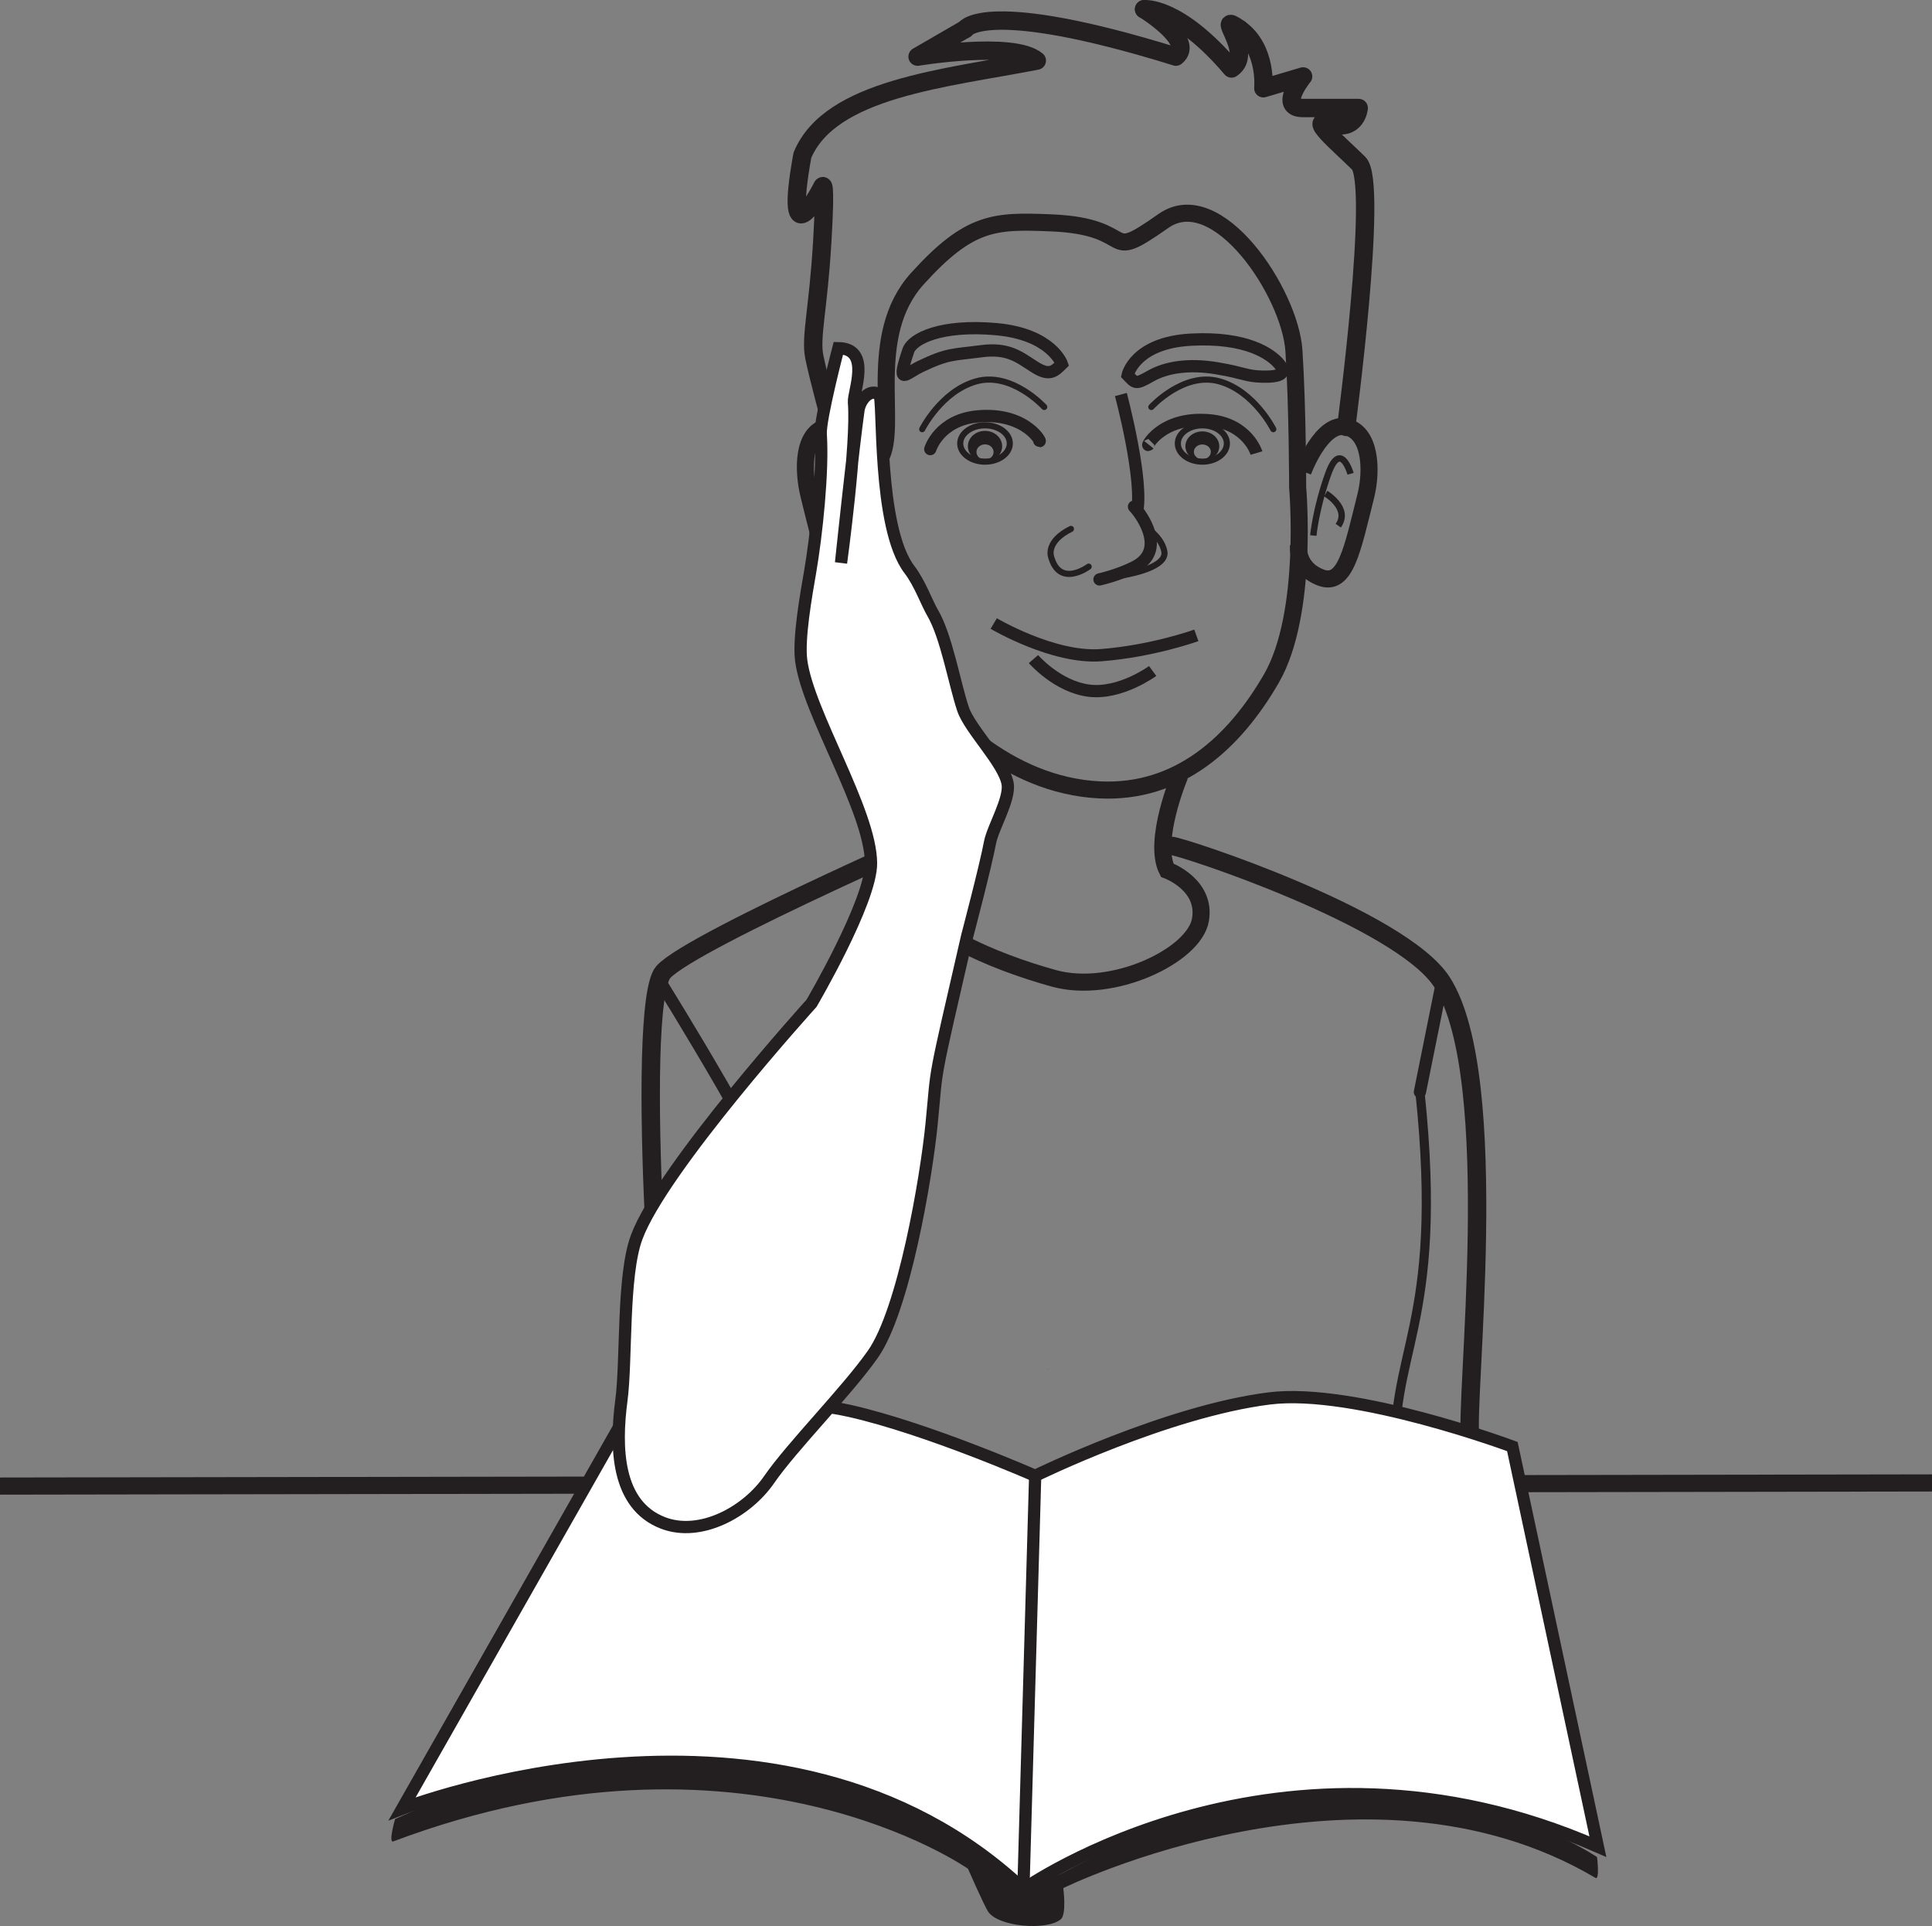 <?xml version="1.0" encoding="UTF-8"?>
<svg xmlns="http://www.w3.org/2000/svg" xmlns:xlink="http://www.w3.org/1999/xlink" width="157.707pt" height="157.204pt" viewBox="0 0 157.707 157.204" version="1.1">
<rect x="0" y="0" width="157.707" height="157.204" fill="#808080" stroke="none"/>
<defs>
<clipPath id="clip1">
  <path d="M 0 113 L 157.707 113 L 157.707 130 L 0 130 Z M 0 113 "/>
</clipPath>
<clipPath id="clip2">
  <path d="M 31 143 L 131 143 L 131 157.203 L 31 157.203 Z M 31 143 "/>
</clipPath>
<clipPath id="clip3">
  <path d="M 18 99 L 145 99 L 145 157.203 L 18 157.203 Z M 18 99 "/>
</clipPath>
<clipPath id="clip4">
  <path d="M 69 106 L 99 106 L 99 157.203 L 69 157.203 Z M 69 106 "/>
</clipPath>
</defs>
<g id="surface1">
<path style="fill:none;stroke-width:0.5;stroke-linecap:round;stroke-linejoin:round;stroke:rgb(13.73%,12.16%,12.549%);stroke-opacity:1;stroke-miterlimit:4;" d="M 0.002 0 C 0.002 0 -2.654 2.914 -5.561 2.09 C -8.408 1.282 -9.959 -1.812 -9.959 -1.812 " transform="matrix(1,0,0,-1,85.237,33.219)"/>
<path style="fill:none;stroke-width:0.5;stroke-linecap:round;stroke-linejoin:round;stroke:rgb(13.73%,12.16%,12.549%);stroke-opacity:1;stroke-miterlimit:4;" d="M -0.001 0 C -0.001 0 2.655 2.914 5.561 2.09 C 8.409 1.282 9.956 -1.812 9.956 -1.812 " transform="matrix(1,0,0,-1,93.982,33.219)"/>
<path style="fill:none;stroke-width:1;stroke-linecap:butt;stroke-linejoin:miter;stroke:rgb(13.73%,12.16%,12.549%);stroke-opacity:1;stroke-miterlimit:4;" d="M 0.002 0.002 C -0.291 -0.365 0.912 2.346 4.955 1.986 C 8.076 1.709 8.799 -0.686 8.799 -0.686 " transform="matrix(1,0,0,-1,93.768,36.291)"/>
<path style="fill:none;stroke-width:1;stroke-linecap:round;stroke-linejoin:round;stroke:rgb(13.73%,12.16%,12.549%);stroke-opacity:1;stroke-miterlimit:4;" d="M -0 0.002 C 0.223 -0.221 0.805 -0.955 1.133 -1.822 C 1.547 -2.916 1.558 -4.174 -0 -4.943 C -1.328 -5.608 -2.817 -5.936 -2.817 -5.936 " transform="matrix(1,0,0,-1,92.567,41.357)"/>
<path style="fill:none;stroke-width:0.5;stroke-linecap:round;stroke-linejoin:round;stroke:rgb(13.73%,12.16%,12.549%);stroke-opacity:1;stroke-miterlimit:4;" d="M 0.002 -0 C 0.002 -0 3.486 0.5 3.486 1.812 C 3.486 1.812 3.486 2.805 2.154 3.793 " transform="matrix(1,0,0,-1,91.572,46.965)"/>
<path style="fill:none;stroke-width:0.5;stroke-linecap:round;stroke-linejoin:round;stroke:rgb(13.73%,12.16%,12.549%);stroke-opacity:1;stroke-miterlimit:4;" d="M 0.002 -0.002 C 0.002 -0.002 -2.44 -1.83 -3.1 0.936 C -3.061 0.897 -3.463 2.077 -1.444 3.077 " transform="matrix(1,0,0,-1,88.865,46.248)"/>
<path style="fill:none;stroke-width:1;stroke-linecap:butt;stroke-linejoin:miter;stroke:rgb(13.73%,12.16%,12.549%);stroke-opacity:1;stroke-miterlimit:4;" d="M -0 -0.001 C -0 -0.001 -0.832 2.433 -5.348 2.843 C -9.867 3.253 -12.207 2.062 -12.535 1.097 C -13.531 -1.864 -12.789 -0.798 -11.559 -0.212 C -9.297 0.874 -8.895 0.738 -6.613 1.038 C -4.332 1.351 -3.442 0.523 -2.234 -0.239 C -1.031 -1.001 -0.645 -0.641 -0 -0.001 Z M -0 -0.001 " transform="matrix(1,0,0,-1,86.68,29.71)"/>
<path style="fill:none;stroke-width:1;stroke-linecap:butt;stroke-linejoin:miter;stroke:rgb(13.73%,12.16%,12.549%);stroke-opacity:1;stroke-miterlimit:4;" d="M 0.001 0.001 C 0.001 0.001 0.567 2.649 5.173 2.899 C 9.774 3.145 11.739 1.685 12.388 0.895 C 13.036 0.11 12.403 -0.148 11.024 -0.12 C 9.642 -0.093 9.587 0.177 7.282 0.563 C 4.985 0.95 3.142 0.645 1.884 -0.069 C 0.63 -0.788 0.63 -0.659 0.001 0.001 Z M 0.001 0.001 " transform="matrix(1,0,0,-1,92.046,30.622)"/>
<path style=" stroke:none;fill-rule:nonzero;fill:rgb(13.73%,12.16%,12.549%);fill-opacity:1;" d="M 95.562 52.18 L 95.664 52.18 C 95.695 52.18 95.695 52.133 95.668 52.133 L 95.566 52.133 C 95.539 52.133 95.535 52.18 95.562 52.18 "/>
<path style=" stroke:none;fill-rule:nonzero;fill:rgb(13.73%,12.16%,12.549%);fill-opacity:1;" d="M 98.84 36.879 C 98.84 37.215 98.527 37.488 98.148 37.488 C 97.762 37.488 97.453 37.215 97.453 36.879 C 97.453 36.547 97.762 36.277 98.148 36.277 C 98.527 36.277 98.84 36.547 98.84 36.879 M 96.762 36.426 C 96.762 37.094 97.383 37.641 98.148 37.641 C 98.91 37.641 99.527 37.094 99.527 36.426 C 99.527 35.754 98.91 35.211 98.148 35.211 C 97.383 35.211 96.762 35.754 96.762 36.426 "/>
<path style="fill:none;stroke-width:0.5;stroke-linecap:butt;stroke-linejoin:miter;stroke:rgb(13.73%,12.16%,12.549%);stroke-opacity:1;stroke-miterlimit:4;" d="M 0.001 0.001 C 0.001 -0.819 -0.898 -1.483 -1.999 -1.483 C -3.109 -1.483 -4.003 -0.819 -4.003 0.001 C -4.003 0.818 -3.109 1.482 -1.999 1.482 C -0.898 1.482 0.001 0.818 0.001 0.001 Z M 0.001 0.001 " transform="matrix(1,0,0,-1,100.148,36.197)"/>
<path style="fill:none;stroke-width:1;stroke-linecap:butt;stroke-linejoin:miter;stroke:rgb(13.73%,12.16%,12.549%);stroke-opacity:1;stroke-miterlimit:4;" d="M -0.001 0.002 C -0.001 0.002 -3.567 -1.291 -7.786 -1.615 C -11.681 -1.908 -16.54 0.967 -16.54 0.967 " transform="matrix(1,0,0,-1,97.657,51.861)"/>
<path style="fill:none;stroke-width:1;stroke-linecap:butt;stroke-linejoin:miter;stroke:rgb(13.73%,12.16%,12.549%);stroke-opacity:1;stroke-miterlimit:4;" d="M -0 -0.002 C -0 -0.002 -2.613 -1.927 -5.188 -1.611 C -7.781 -1.287 -9.731 0.967 -9.731 0.967 " transform="matrix(1,0,0,-1,94.09,54.764)"/>
<path style="fill:none;stroke-width:1;stroke-linecap:butt;stroke-linejoin:miter;stroke:rgb(13.73%,12.16%,12.549%);stroke-opacity:1;stroke-miterlimit:4;" d="M -0 0 C -0 0 1.926 -7.207 1.289 -9.726 " transform="matrix(1,0,0,-1,91.496,32.2)"/>
<path style="fill:none;stroke-width:1.393;stroke-linecap:butt;stroke-linejoin:miter;stroke:rgb(13.73%,12.16%,12.549%);stroke-opacity:1;stroke-miterlimit:4;" d="M -0 -0 C -0 -0 0.914 -10.277 -2.133 -15.574 C -5.176 -20.863 -9.742 -24.981 -16.125 -24.684 C -23.875 -24.328 -29.211 -18.219 -31.039 -15.867 C -34.395 -11.547 -35.602 -0.293 -34.082 2.355 C -32.559 4.996 -35.297 12.344 -31.039 17.047 C -26.781 21.754 -24.723 21.781 -20.18 21.602 C -12.859 21.316 -16.102 18.137 -10.957 21.754 C -6.555 24.84 -0.613 15.875 -0.305 11.168 C -0 6.469 -0 -0 -0 -0 Z M -0 -0 " transform="matrix(1,0,0,-1,105.926,39.789)"/>
<path style="fill:none;stroke-width:1.393;stroke-linecap:butt;stroke-linejoin:miter;stroke:rgb(13.73%,12.16%,12.549%);stroke-opacity:1;stroke-miterlimit:4;" d="M 0.001 0.001 C 0.001 0.001 -2.253 -5.339 -1.034 -7.737 C -1.034 -7.737 2.204 -8.913 1.673 -11.815 C 1.145 -14.721 -5.499 -17.889 -10.28 -16.565 C -15.062 -15.249 -22.237 -12.342 -21.437 -9.44 C -20.64 -6.538 -16.187 -6.046 -16.187 -6.046 C -14.968 -2.413 -15.573 1.935 -15.573 1.935 " transform="matrix(1,0,0,-1,96.312,63.29)"/>
<path style="fill:none;stroke-width:1.393;stroke-linecap:butt;stroke-linejoin:miter;stroke:rgb(13.73%,12.16%,12.549%);stroke-opacity:1;stroke-miterlimit:4;" d="M 0 -0.001 C 0 -0.001 -1.648 4.1 -3.664 3.643 C -5.679 3.186 -5.648 0.1 -5.129 -1.974 C -4.031 -6.376 -3.48 -9.411 -1.464 -8.653 C 0.551 -7.892 0.368 -6.071 0.368 -6.071 " transform="matrix(1,0,0,-1,71.171,38.487)"/>
<path style="fill:none;stroke-width:0.522;stroke-linecap:butt;stroke-linejoin:miter;stroke:rgb(13.73%,12.16%,12.549%);stroke-opacity:1;stroke-miterlimit:4;" d="M -0.001 -0 C -0.001 -0 0.812 2.82 1.824 -0 C 2.839 -2.82 3.042 -5.039 3.042 -5.039 " transform="matrix(1,0,0,-1,67.282,38.672)"/>
<path style="fill:none;stroke-width:0.522;stroke-linecap:butt;stroke-linejoin:miter;stroke:rgb(13.73%,12.16%,12.549%);stroke-opacity:1;stroke-miterlimit:4;" d="M 0 0.001 C 0 0.001 -2.027 -1.21 -1.011 -2.62 " transform="matrix(1,0,0,-1,69.308,40.286)"/>
<path style="fill:none;stroke-width:1.393;stroke-linecap:butt;stroke-linejoin:miter;stroke:rgb(13.73%,12.16%,12.549%);stroke-opacity:1;stroke-miterlimit:4;" d="M -0 -0.001 C -0 -0.001 1.512 4.1 3.535 3.643 C 5.547 3.186 5.648 0.1 5.137 -1.974 C 4.031 -6.376 3.484 -9.411 1.461 -8.653 C -0.551 -7.892 -0.363 -6.071 -0.363 -6.071 " transform="matrix(1,0,0,-1,106.356,38.487)"/>
<path style="fill:none;stroke-width:0.522;stroke-linecap:butt;stroke-linejoin:miter;stroke:rgb(13.73%,12.16%,12.549%);stroke-opacity:1;stroke-miterlimit:4;" d="M 0.001 -0 C 0.001 -0 -0.808 2.82 -1.823 -0 C -2.835 -2.82 -3.042 -5.039 -3.042 -5.039 " transform="matrix(1,0,0,-1,110.245,38.672)"/>
<path style="fill:none;stroke-width:0.522;stroke-linecap:butt;stroke-linejoin:miter;stroke:rgb(13.73%,12.16%,12.549%);stroke-opacity:1;stroke-miterlimit:4;" d="M -0.001 0.001 C -0.001 0.001 2.03 -1.21 1.018 -2.62 " transform="matrix(1,0,0,-1,108.22,40.286)"/>
<path style="fill:none;stroke-width:1.5;stroke-linecap:round;stroke-linejoin:round;stroke:rgb(13.73%,12.16%,12.549%);stroke-opacity:1;stroke-miterlimit:4;" d="M 0.002 -0.001 L -3.893 -2.254 C -3.893 -2.254 3.896 -0.969 5.838 -2.579 C -1.623 -4.032 -11.029 -4.837 -13.299 -10.313 C -14.924 -19.34 -11.678 -12.891 -11.678 -12.891 C -11.678 -12.891 -11.354 -11.926 -11.678 -17.411 C -12.002 -22.887 -12.65 -25.145 -12.326 -26.754 C -12.002 -28.368 -11.029 -31.915 -11.029 -31.915 " transform="matrix(1,0,0,-1,78.795,2.367)"/>
<path style="fill:none;stroke-width:1.5;stroke-linecap:round;stroke-linejoin:round;stroke:rgb(13.73%,12.16%,12.549%);stroke-opacity:1;stroke-miterlimit:4;" d="M -0.001 -0 C -0.001 -0 4.218 -2.582 2.597 -3.867 C -12.978 0.965 -14.599 -1.613 -14.599 -1.613 " transform="matrix(1,0,0,-1,93.392,0.754)"/>
<path style="fill:none;stroke-width:1.5;stroke-linecap:round;stroke-linejoin:round;stroke:rgb(13.73%,12.16%,12.549%);stroke-opacity:1;stroke-miterlimit:4;" d="M 0.002 -0.001 C -2.272 1.613 1.295 -1.934 -0.651 -3.223 C -5.029 1.933 -7.787 1.613 -7.787 1.613 " transform="matrix(1,0,0,-1,101.178,2.367)"/>
<path style="fill:none;stroke-width:1.5;stroke-linecap:round;stroke-linejoin:round;stroke:rgb(13.73%,12.16%,12.549%);stroke-opacity:1;stroke-miterlimit:4;" d="M -0 -0.001 C -0 -0.001 2.641 19.905 1.019 21.515 C -0.602 23.128 -3.359 25.386 -1.25 24.741 C 0.855 24.097 1.019 26.026 1.019 26.026 L -3.52 26.026 C -5.633 26.026 -3.52 28.604 -3.52 28.604 L -6.766 27.64 C -6.766 27.64 -6.441 30.862 -8.715 32.476 " transform="matrix(1,0,0,-1,109.891,34.843)"/>
<path style="fill:none;stroke-width:1.5;stroke-linecap:round;stroke-linejoin:round;stroke:rgb(13.73%,12.16%,12.549%);stroke-opacity:1;stroke-miterlimit:4;" d="M 0.002 0.002 C 0.795 0.002 18.771 -5.92 22.115 -11.131 C 27.154 -18.983 23.896 -45.74 24.432 -48.381 " transform="matrix(1,0,0,-1,95.596,69.037)"/>
<path style="fill:none;stroke-width:1.5;stroke-linecap:round;stroke-linejoin:round;stroke:rgb(13.73%,12.16%,12.549%);stroke-opacity:1;stroke-miterlimit:4;" d="M -0 0.001 C -0 0.001 -23.113 -10.03 -25.504 -12.671 C -27.895 -15.311 -25.586 -50.635 -24.164 -52.487 C -21.356 -56.131 -13.039 -52.19 -13.039 -52.19 " transform="matrix(1,0,0,-1,79.656,66.662)"/>
<path style="fill:none;stroke-width:1;stroke-linecap:round;stroke-linejoin:round;stroke:rgb(13.73%,12.16%,12.549%);stroke-opacity:1;stroke-miterlimit:4;" d="M -0.001 -0.002 C -0.001 -0.002 9.953 -15.935 11.015 -20.423 " transform="matrix(1,0,0,-1,53.887,80.123)"/>
<path style="fill:none;stroke-width:0.75;stroke-linecap:round;stroke-linejoin:round;stroke:rgb(13.73%,12.16%,12.549%);stroke-opacity:1;stroke-miterlimit:4;" d="M 0.002 -0.002 C 2.06 -19.552 -2.705 -21.088 -1.94 -30.927 " transform="matrix(1,0,0,-1,115.908,89.131)"/>
<g clip-path="url(#clip1)" clip-rule="nonzero">
<path style="fill:none;stroke-width:1.4;stroke-linecap:butt;stroke-linejoin:miter;stroke:rgb(13.73%,12.16%,12.549%);stroke-opacity:1;stroke-miterlimit:4;" d="M 0.001 0.001 L -157.706 -0.256 " transform="matrix(1,0,0,-1,157.706,121.04)"/>
</g>
<path style=" stroke:none;fill-rule:nonzero;fill:rgb(13.73%,12.16%,12.549%);fill-opacity:1;" d="M 85.488 111.742 C 85.508 111.742 85.512 111.707 85.488 111.707 C 85.469 111.707 85.465 111.742 85.488 111.742 "/>
<path style=" stroke:none;fill-rule:nonzero;fill:rgb(13.73%,12.16%,12.549%);fill-opacity:1;" d="M 64.227 109.805 C 64.348 109.805 64.367 109.613 64.242 109.613 C 64.121 109.613 64.102 109.805 64.227 109.805 "/>
<g clip-path="url(#clip2)" clip-rule="nonzero">
<path style=" stroke:none;fill-rule:nonzero;fill:rgb(13.73%,12.16%,12.549%);fill-opacity:1;" d="M 79.016 152.531 C 79.016 152.531 80.332 155.531 80.66 156.031 C 81.488 157.273 85.441 157.605 86.59 156.656 C 87.082 156.246 86.793 154.109 86.793 154.109 C 86.793 154.109 111.277 142.074 130.234 153.273 C 130.598 153.492 130.367 151.578 130.367 151.578 C 130.367 151.578 112.27 139.059 86.895 152.793 C 86.098 153.227 83.539 154.191 83.539 154.191 L 81.016 151.602 C 81.016 151.602 58.301 136.488 32.25 148.473 C 32.25 148.473 31.676 150.457 32.105 150.297 C 60.617 139.574 79.016 152.531 79.016 152.531 "/>
</g>
<path style=" stroke:none;fill-rule:nonzero;fill:rgb(100%,100%,100%);fill-opacity:1;" d="M 32.828 147.629 L 50.48 116.574 C 50.48 116.574 60.691 113.195 69.379 115.164 C 75.746 116.605 84.5 120.457 84.5 120.457 C 84.5 120.457 95.234 115.188 103.629 114.141 C 110.594 113.273 123.453 118.07 123.453 118.07 L 130.434 150.727 C 104.48 139.355 83.539 154.191 83.539 154.191 C 63.75 135.59 32.828 147.629 32.828 147.629 "/>
<g clip-path="url(#clip3)" clip-rule="nonzero">
<path style="fill:none;stroke-width:1;stroke-linecap:butt;stroke-linejoin:miter;stroke:rgb(13.73%,12.16%,12.549%);stroke-opacity:1;stroke-miterlimit:10;" d="M -0.001 -0.002 L 17.651 31.053 C 17.651 31.053 27.862 34.432 36.55 32.463 C 42.917 31.022 51.671 27.17 51.671 27.17 C 51.671 27.17 62.405 32.44 70.8 33.487 C 77.765 34.354 90.624 29.557 90.624 29.557 L 97.604 -3.099 C 71.651 8.272 50.71 -6.564 50.71 -6.564 C 30.921 12.037 -0.001 -0.002 -0.001 -0.002 Z M -0.001 -0.002 " transform="matrix(1,0,0,-1,32.829,147.627)"/>
</g>
<g clip-path="url(#clip4)" clip-rule="nonzero">
<path style="fill:none;stroke-width:1;stroke-linecap:butt;stroke-linejoin:miter;stroke:rgb(13.73%,12.16%,12.549%);stroke-opacity:1;stroke-miterlimit:10;" d="M 0.002 -0.001 L -0.959 -33.735 " transform="matrix(1,0,0,-1,84.498,120.456)"/>
</g>
<path style=" stroke:none;fill-rule:nonzero;fill:rgb(100%,100%,100%);fill-opacity:1;" d="M 78.953 76.391 C 78.953 76.391 80.449 70.719 80.812 68.773 C 81.043 67.539 82.469 65.223 82.25 63.965 C 81.957 62.266 79.16 59.523 78.609 57.867 C 77.914 55.789 77.258 51.945 76.129 50.02 C 75.648 49.203 75.086 47.598 74.242 46.496 C 71.574 43.02 72.16 32.449 71.77 32.191 C 70.988 31.684 70.199 32.637 70.074 33.492 C 69.656 36.406 68.652 45.941 68.652 45.941 C 68.652 45.941 69.992 36.137 69.707 32.84 C 69.637 31.996 71.164 28.457 68.438 28.418 C 68.438 28.418 66.918 34.223 66.996 35.438 C 67.199 38.508 66.645 43.68 66.129 46.684 C 65.82 48.473 65.164 52.102 65.402 53.922 C 65.965 58.199 71.082 66.176 71.102 70.461 C 71.117 73.582 66.246 81.887 66.246 81.887 C 66.246 81.887 54.035 95.375 51.965 100.996 C 50.793 104.164 51.16 111 50.723 114.312 C 50.23 118.066 50.289 122.832 54.125 124.305 C 57.172 125.473 60.957 123.414 62.781 120.77 C 64.656 118.051 69.098 113.59 71.242 110.547 C 73.785 106.949 75.617 96.078 76.047 91.715 C 76.547 86.688 76.047 89.02 78.953 76.391 "/>
<path style="fill:none;stroke-width:1;stroke-linecap:butt;stroke-linejoin:miter;stroke:rgb(13.73%,12.16%,12.549%);stroke-opacity:1;stroke-miterlimit:10;" d="M 0.002 0 C 0.002 0 1.498 5.672 1.861 7.618 C 2.092 8.852 3.517 11.168 3.299 12.426 C 3.006 14.125 0.209 16.868 -0.342 18.524 C -1.037 20.602 -1.693 24.446 -2.822 26.371 C -3.303 27.188 -3.865 28.793 -4.709 29.895 C -7.377 33.371 -6.791 43.942 -7.182 44.2 C -7.963 44.707 -8.752 43.754 -8.877 42.899 C -9.295 39.985 -10.299 30.45 -10.299 30.45 C -10.299 30.45 -8.959 40.254 -9.244 43.551 C -9.315 44.395 -7.787 47.934 -10.514 47.973 C -10.514 47.973 -12.033 42.168 -11.955 40.953 C -11.752 37.883 -12.307 32.711 -12.822 29.707 C -13.131 27.918 -13.787 24.289 -13.549 22.469 C -12.986 18.192 -7.869 10.215 -7.85 5.93 C -7.834 2.809 -12.705 -5.496 -12.705 -5.496 C -12.705 -5.496 -24.916 -18.984 -26.986 -24.605 C -28.158 -27.773 -27.791 -34.609 -28.229 -37.922 C -28.721 -41.675 -28.662 -46.441 -24.826 -47.914 C -21.779 -49.082 -17.994 -47.023 -16.17 -44.379 C -14.295 -41.66 -9.854 -37.199 -7.709 -34.156 C -5.166 -30.558 -3.334 -19.687 -2.904 -15.324 C -2.404 -10.296 -2.904 -12.629 0.002 0 Z M 0.002 0 " transform="matrix(1,0,0,-1,78.951,76.391)"/>
<path style="fill:none;stroke-width:1;stroke-linecap:round;stroke-linejoin:round;stroke:rgb(13.73%,12.16%,12.549%);stroke-opacity:1;stroke-miterlimit:4;" d="M 0.001 -0.001 L -1.804 -8.965 " transform="matrix(1,0,0,-1,117.71,80.167)"/>
<path style="fill:none;stroke-width:1;stroke-linecap:round;stroke-linejoin:round;stroke:rgb(13.73%,12.16%,12.549%);stroke-opacity:1;stroke-miterlimit:4;" d="M 0.001 0.002 C 0.298 -0.365 -0.929 2.346 -5.007 1.986 C -8.167 1.709 -8.894 -0.686 -8.894 -0.686 " transform="matrix(1,0,0,-1,84.831,35.971)"/>
<path style=" stroke:none;fill-rule:nonzero;fill:rgb(13.73%,12.16%,12.549%);fill-opacity:1;" d="M 79.707 36.895 C 79.707 37.242 80.016 37.523 80.406 37.523 C 80.793 37.523 81.105 37.242 81.105 36.895 C 81.105 36.551 80.793 36.27 80.406 36.27 C 80.016 36.27 79.707 36.551 79.707 36.895 M 81.805 36.426 C 81.805 37.117 81.18 37.68 80.406 37.68 C 79.633 37.68 79.008 37.117 79.008 36.426 C 79.008 35.73 79.633 35.168 80.406 35.168 C 81.18 35.168 81.805 35.73 81.805 36.426 "/>
<path style="fill:none;stroke-width:0.5;stroke-linecap:butt;stroke-linejoin:miter;stroke:rgb(13.73%,12.16%,12.549%);stroke-opacity:1;stroke-miterlimit:4;" d="M 0 0.001 C 0 -0.819 0.907 -1.483 2.024 -1.483 C 3.141 -1.483 4.047 -0.819 4.047 0.001 C 4.047 0.818 3.141 1.482 2.024 1.482 C 0.907 1.482 0 0.818 0 0.001 Z M 0 0.001 " transform="matrix(1,0,0,-1,78.382,36.197)"/>
</g>
</svg>
